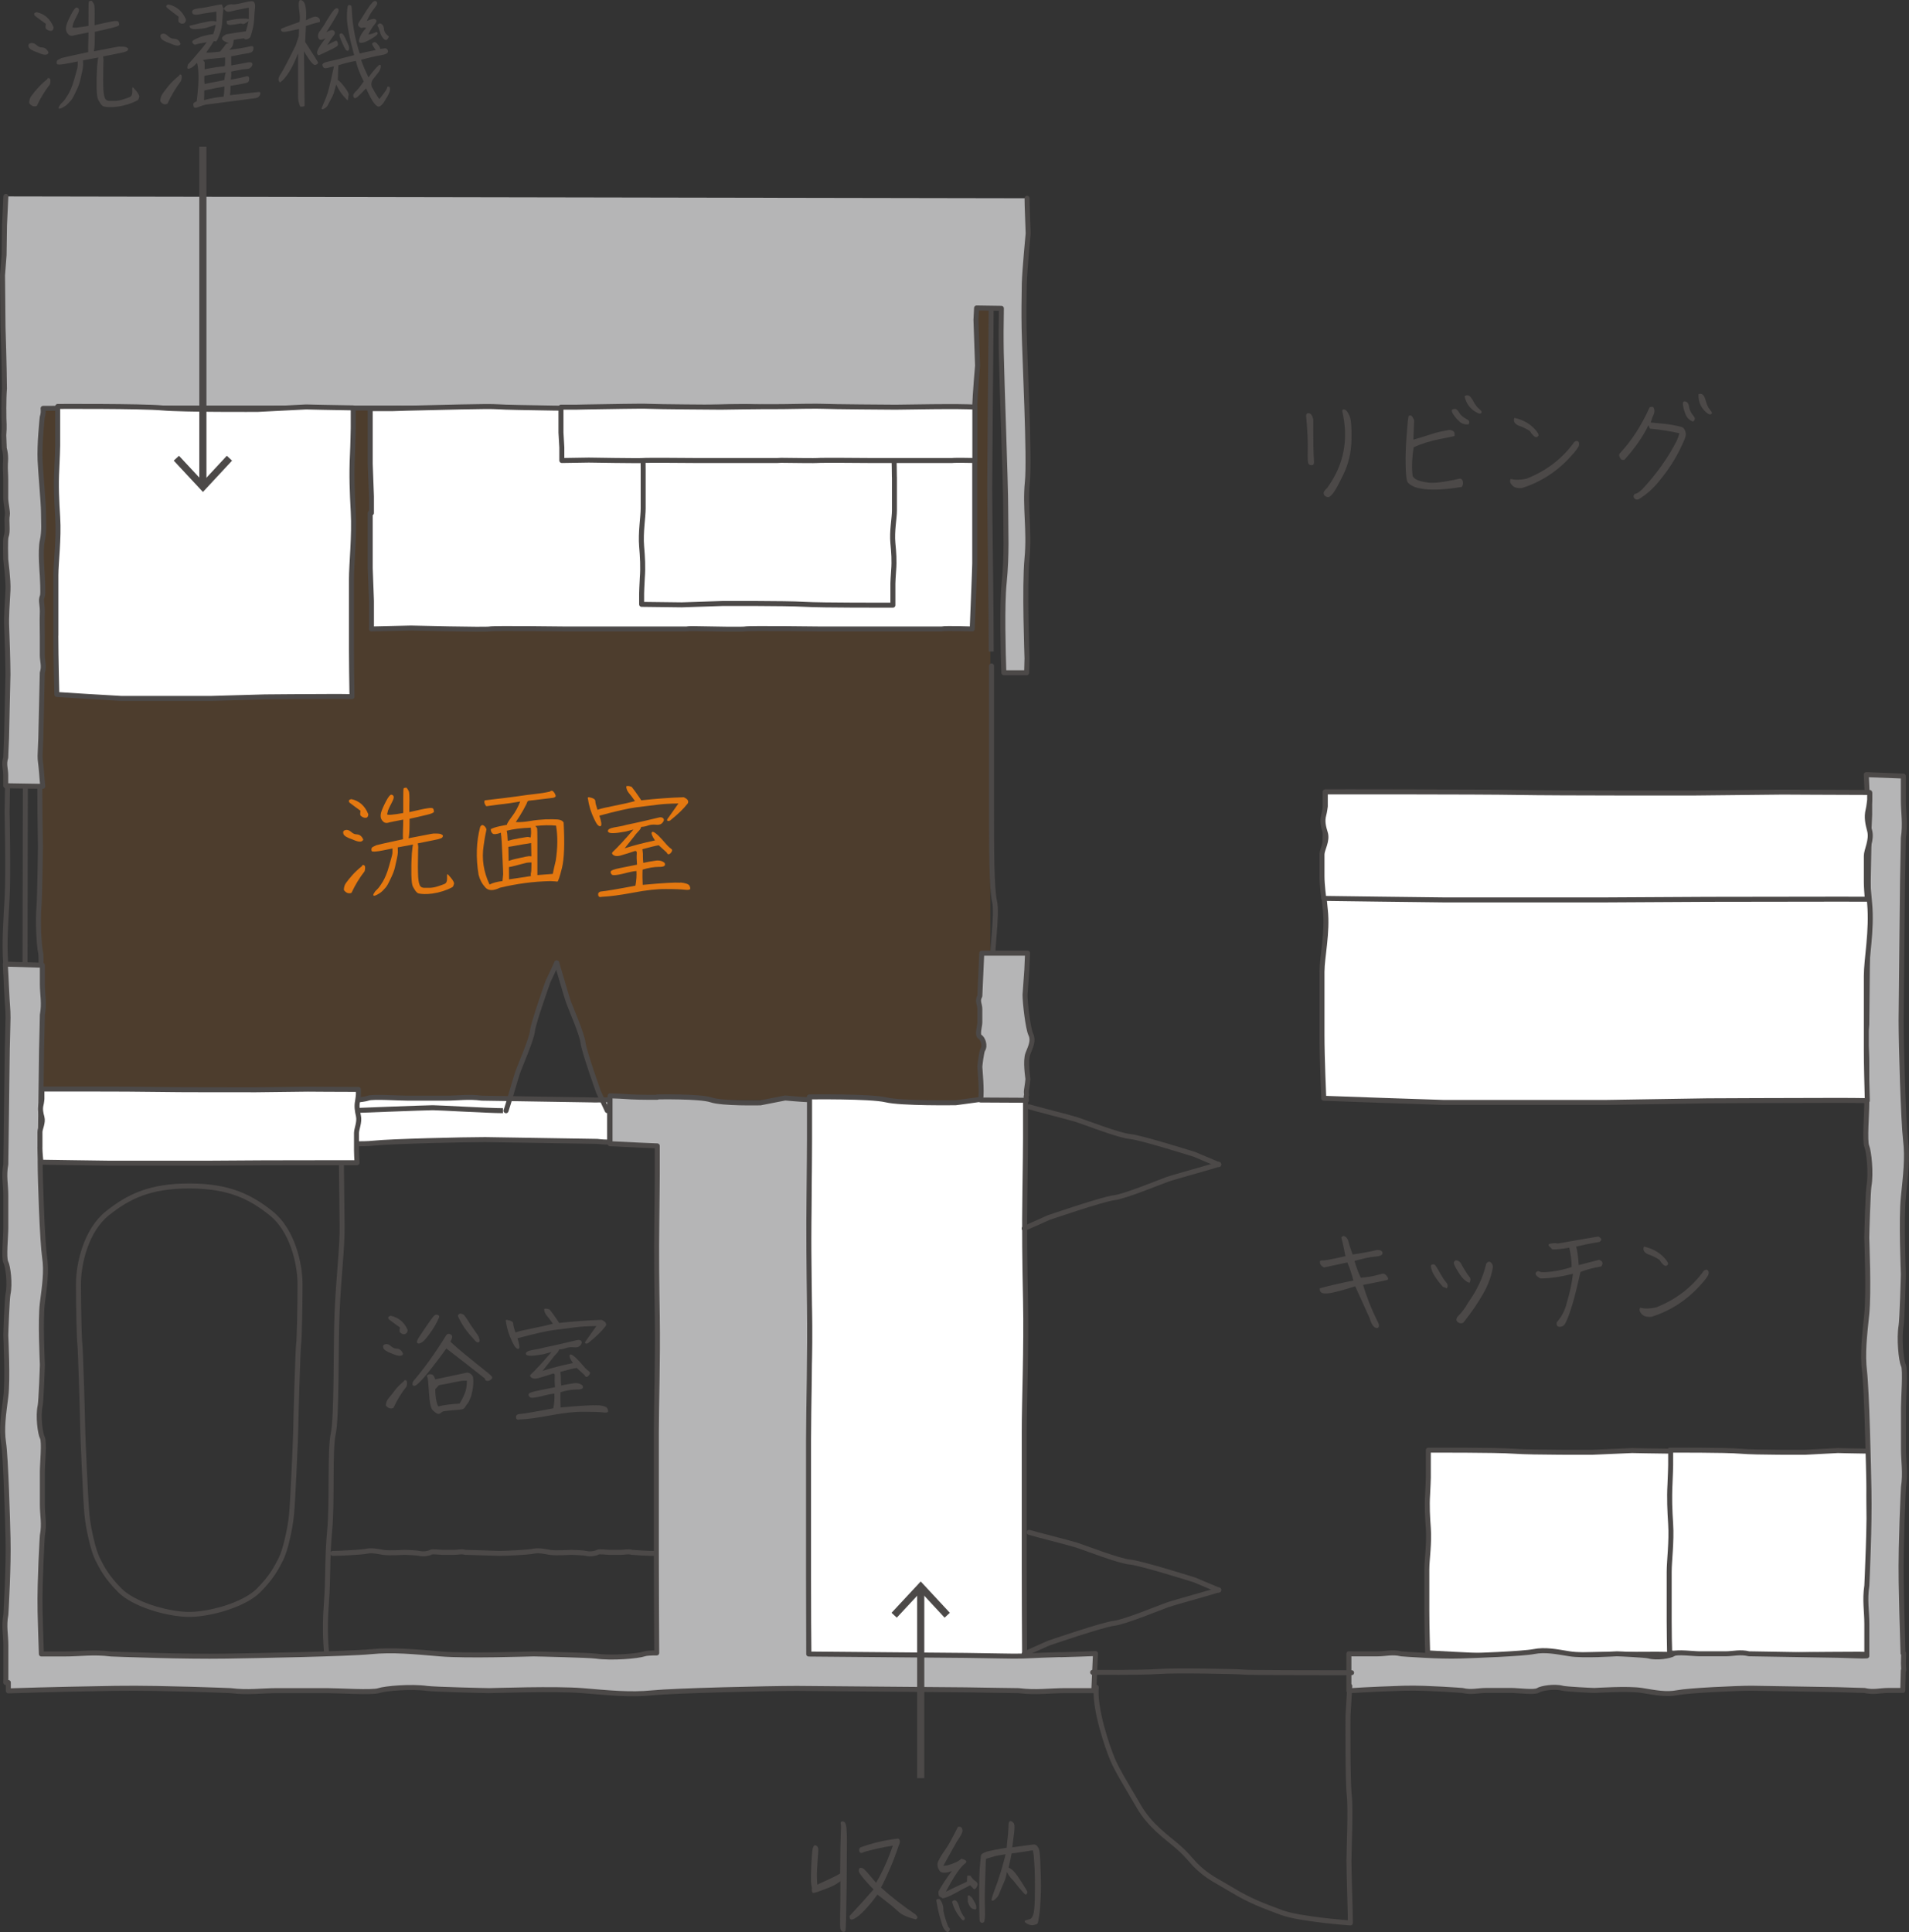 <?xml version="1.0" encoding="UTF-8"?>
<svg id="_レイヤー_2" data-name="レイヤー 2" xmlns="http://www.w3.org/2000/svg" xmlns:xlink="http://www.w3.org/1999/xlink" viewBox="0 0 310.05 313.82">
  <rect x="0" y="0" width="310.05" height="313.82" fill="#333333" stroke="none"/>
  <defs>
    <style>
      .cls-1 {
        fill: #e47810;
      }

      .cls-1, .cls-2, .cls-3, .cls-4, .cls-5 {
        stroke-width: 0px;
      }

      .cls-6 {
        clip-path: url(#clippath-2);
      }

      .cls-2, .cls-7, .cls-8, .cls-9 {
        fill: none;
      }

      .cls-10 {
        opacity: .15;
      }

      .cls-7 {
        stroke-linecap: round;
        stroke-linejoin: round;
      }

      .cls-7, .cls-8 {
        stroke-width: .81px;
      }

      .cls-7, .cls-8, .cls-9 {
        stroke: #4c4948;
      }

      .cls-8, .cls-9 {
        stroke-miterlimit: 10;
      }

      .cls-11 {
        clip-path: url(#clippath-1);
      }

      .cls-12 {
        clip-path: url(#clippath-4);
      }

      .cls-3 {
        fill: #fff;
      }

      .cls-4 {
        fill: #b5b5b6;
      }

      .cls-9 {
        stroke-width: 1.16px;
      }

      .cls-13 {
        clip-path: url(#clippath);
      }

      .cls-14 {
        clip-path: url(#clippath-3);
      }

      .cls-15 {
        clip-path: url(#clippath-5);
      }

      .cls-5 {
        fill: #4c4948;
      }
    </style>
    <clipPath id="clippath">
      <rect class="cls-2" y="0" width="310.05" height="313.82"/>
    </clipPath>
    <clipPath id="clippath-1">
      <rect class="cls-2" x="-1.64" y="-3.32" width="312.71" height="319.66"/>
    </clipPath>
    <clipPath id="clippath-2">
      <rect class="cls-2" x="-1.64" y="-3.32" width="312.71" height="319.66"/>
    </clipPath>
    <clipPath id="clippath-3">
      <rect class="cls-2" x="5.94" y="45.26" width="154.91" height="133.45"/>
    </clipPath>
    <clipPath id="clippath-4">
      <rect class="cls-2" x="-1.64" y="-3.32" width="312.71" height="319.66"/>
    </clipPath>
    <clipPath id="clippath-5">
      <rect class="cls-2" x="-1.64" y="-3.32" width="312.71" height="319.66"/>
    </clipPath>
  </defs>
  <g id="contents">
    <g class="cls-13">
      <g class="cls-11">
        <g class="cls-6">
          <g class="cls-10">
            <g class="cls-14">
              <polygon class="cls-1" points="160.84 178.71 97.63 178.65 90.34 156.58 82.85 178.44 6.75 178.44 5.94 64.09 160.84 45.26 160.84 178.71"/>
            </g>
          </g>
        </g>
        <g class="cls-12">
          <path class="cls-7" d="m110.11,252.15c-1.2.07-2.49.12-3.07.13-1.71.06-4.38-.17-4.38-.17-.67-.18-1.16,0-1.78,0h-1.89c-.47,0-1.72-.18-1.96,0-.24.17-1.24.35-1.83.17-.26-.08-2.24-.17-2.38-.17s-2.52.17-3.54,0c-1.01-.18-1.81-.35-2.66-.18-.84.18-4.42.35-5.5.35l-5.55-.17c-.67-.18-1.16,0-1.78,0h-1.89c-.47,0-1.72-.18-1.96,0-.24.17-1.23.35-1.83.17-.26-.08-2.24-.17-2.38-.17s-2.52.17-3.53,0c-1.01-.18-1.82-.35-2.66-.18-.84.18-4.42.35-5.5.35"/>
          <path class="cls-3" d="m96.45,178.64l-18.2-.29c-2.21-.29-3.8,0-5.83,0h-6.19c-1.53,0-5.65-.29-6.44,0-.38.14-1.31.27-2.39.35v7.04c1.14.03,2.25.03,3.37-.09,2.76-.29,14.48-.57,18.03-.57l18.2.29c.73.09,1.39.12,2.02.12v-6.87c-1.05.02-1.95.03-2.58.03"/>
          <path class="cls-7" d="m96.45,178.64l-18.2-.29c-2.21-.29-3.8,0-5.83,0h-6.19c-1.53,0-5.65-.29-6.44,0-.38.14-1.31.27-2.39.35v7.04c1.14.03,2.25.03,3.37-.09,2.76-.29,14.48-.57,18.03-.57l18.2.29c.73.09,1.39.12,2.02.12v-6.87c-1.05.02-1.95.03-2.58.03Z"/>
          <path class="cls-3" d="m271.01,261.69c0,2.43.11,6.75.11,6.75l3.38.22,3.72.22h9.8l5.99-.17s5.17-.05,7.87-.05c.6,0,1.14.01,1.66.03-.03-1.68-.06-3.88-.06-5.43v-7.97c0-1.8.35-4.92.2-7.77-.11-2.08-.2-4.18-.09-6.45.05-1.08.09-3.11.09-3.11v-2.28c-2.01-.02-5.18-.1-5.18-.1l-5.29.28s-8.14.05-10.51-.17c-2.37-.22-11.5-.17-11.5-.17v4.45s-.04,1.74-.09,2.67c-.11,1.95-.02,3.76.09,5.55.15,2.45-.2,5.13-.2,6.67v6.84Z"/>
          <path class="cls-7" d="m271.01,261.69c0,2.43.11,6.75.11,6.75l3.38.22,3.72.22h9.8l5.99-.17s5.17-.05,7.87-.05c.6,0,1.14.01,1.66.03-.03-1.68-.06-3.88-.06-5.43v-7.97c0-1.8.35-4.92.2-7.77-.11-2.08-.2-4.18-.09-6.45.05-1.08.09-3.11.09-3.11v-2.28c-2.01-.02-5.18-.1-5.18-.1l-5.29.28s-8.14.05-10.51-.17c-2.37-.22-11.5-.17-11.5-.17v4.45s-.04,1.74-.09,2.67c-.11,1.95-.02,3.76.09,5.55.15,2.45-.2,5.13-.2,6.67v6.84Z"/>
          <path class="cls-3" d="m231.74,261.69c0,2.43.13,6.75.13,6.75l4.1.22,4.51.22h11.88l7.26-.17s6.26-.05,9.54-.05c.73,0,1.38.01,2.01.03-.03-1.68-.07-3.88-.07-5.43v-7.97c0-1.8.42-4.92.24-7.77-.13-2.08-.24-4.18-.11-6.45.06-1.08.11-3.11.11-3.11v-2.28c-2.43-.02-6.28-.1-6.28-.1l-6.41.28s-9.87.05-12.73-.17c-2.87-.22-13.94-.17-13.94-.17v4.45s-.05,1.74-.11,2.67c-.13,1.95-.02,3.76.11,5.55.18,2.45-.24,5.13-.24,6.67v6.84Z"/>
          <path class="cls-7" d="m231.74,261.69c0,2.43.13,6.75.13,6.75l4.1.22,4.51.22h11.88l7.26-.17s6.26-.05,9.54-.05c.73,0,1.38.01,2.01.03-.03-1.68-.07-3.88-.07-5.43v-7.97c0-1.8.42-4.92.24-7.77-.13-2.08-.24-4.18-.11-6.45.06-1.08.11-3.11.11-3.11v-2.28c-2.43-.02-6.28-.1-6.28-.1l-6.41.28s-9.87.05-12.73-.17c-2.87-.22-13.94-.17-13.94-.17v4.45s-.05,1.74-.11,2.67c-.13,1.95-.02,3.76.11,5.55.18,2.45-.24,5.13-.24,6.67v6.84Z"/>
          <path class="cls-8" d="m160.99,105.81c0-5.52-.25-23.94-.25-26.4s.25-30.7.25-30.7"/>
          <path class="cls-7" d="m1.15,145.94c-.23,4-.46,7.19-.23,10.52.03.39.06.95.08,1.62h5.66c.03-1.58.03-3.04-.09-3.52-.23-.99-.45-5.02-.23-7.44.1-1.06.23-9.11.23-9.64,0-.5-.2-9.08-.04-13.52H1.31c-.08,2.59-.16,7.57-.16,7.98,0,.52.23,10,0,14Z"/>
          <path class="cls-7" d="m4.06,158.31c0-9.65.07-34.19.07-34.19"/>
          <path class="cls-7" d="m161.04,159.85c0-5.69.98-11.37.49-13.44-.49-2.07-.49-8.79-.49-15.51v-22.75"/>
          <path class="cls-3" d="m131.23,250.15c0,6.68.12,18.55.12,18.55l3.66.61,4.02.61h10.6l6.47-.47s5.58-.14,8.51-.14c.65,0,1.23.03,1.8.07-.03-4.62-.06-10.68-.06-14.94v-21.92c0-4.94.37-13.53.21-21.36-.12-5.72-.21-11.5-.1-17.75.06-2.97.1-8.55.1-8.55v-6.26c-2.17-.06-5.6-.28-5.6-.28l-5.72.77s-8.8.14-11.36-.47c-2.56-.61-12.43-.47-12.43-.47v12.24s-.04,4.79-.1,7.35c-.12,5.36-.02,10.33.1,15.24.16,6.73-.22,14.11-.22,18.36v18.83Z"/>
          <path class="cls-7" d="m131.23,250.15c0,6.68.12,18.55.12,18.55l3.66.61,4.02.61h10.6l6.47-.47s5.58-.14,8.51-.14c.65,0,1.23.03,1.8.07-.03-4.62-.06-10.68-.06-14.94v-21.92c0-4.94.37-13.53.21-21.36-.12-5.72-.21-11.5-.1-17.75.06-2.97.1-8.55.1-8.55v-6.26c-2.17-.06-5.6-.28-5.6-.28l-5.72.77s-8.8.14-11.36-.47c-2.56-.61-12.43-.47-12.43-.47v12.24s-.04,4.79-.1,7.35c-.12,5.36-.02,10.33.1,15.24.16,6.73-.22,14.11-.22,18.36v18.83Z"/>
          <path class="cls-4" d="m166.89,154.8l-.12,2.72-.29,4.05c0,1.27.47,5.45.94,6.43.47.98,0,1.92-.47,3.11-.47,1.18,0,3.98,0,4.14,0,.09-.1,1.01-.23,1.77-.08.47.06.81-.01.92-.12.18.01.53,0,.75l-7.45-.04s0,0,0-.02c.26-1.32-.12-5.21-.12-5.35,0-.16.26-2.47.47-2.78.47-.7,0-1.86-.47-2.14-.47-.28,0-1.75,0-2.3v-2.21c0-.72-.47-1.29,0-2.08l.31-6.97h7.44Z"/>
          <path class="cls-7" d="m166.89,154.8l-.12,2.72-.29,4.05c0,1.27.47,5.45.94,6.43.47.98,0,1.92-.47,3.11-.47,1.18,0,3.98,0,4.14,0,.09-.1,1.01-.23,1.77-.08.47.06.81-.01.92-.12.18.01.53,0,.75l-7.45-.04s0,0,0-.02c.26-1.32-.12-5.21-.12-5.35,0-.16.26-2.47.47-2.78.47-.7,0-1.86-.47-2.14-.47-.28,0-1.75,0-2.3v-2.21c0-.72-.47-1.29,0-2.08l.31-6.97h7.44Z"/>
          <path class="cls-4" d="m172.19,268.72c-5.11.15-5.05.25-7.51.25l-2.11-.03-5.69-.09-25.53-.22c-.02-4.15-.03-8.81-.03-12.3v-22.46c0-5.06.26-13.86.15-21.89-.08-5.86-.15-11.79-.07-18.19.04-3.05.07-8.76.07-8.76v-6.42c-1.53-.06-3.94-.29-3.94-.29l-4.03.79s-6.2.14-8-.48c-1.81-.62-8.75-.48-8.75-.48v.06c-1.96.01-4.07-.02-5.36-.14-.35-.03-1.2-.06-2.31-.1v7.78c.48.02.93.03,1.34.06,2.27.12,4.33.21,6.33.29v4.58s-.03,4.92-.07,7.53c-.08,5.49-.01,10.59.07,15.62.11,6.9-.15,14.46-.15,18.81v19.29c0,4.93.04,12.61.06,16.52-.94,0-1.71.04-2.03.16-1.04.36-5.28.72-7.83.36-1.12-.16-9.59-.36-10.15-.36s-10.79.36-15.1,0c-4.31-.36-7.75-.72-11.35-.36-3.6.36-18.86.65-23.49.72-1.7.03-3.63.02-5.57,0-1.94-.02-3.89-.06-5.69-.11-4.16-.11-7.43-.24-7.43-.24-2.87-.36-4.95,0-7.59,0h-3.71c-.1-2.82-.18-5.53-.21-6.88-.03-1.33-.02-2.86.02-4.38l.13-3.76c.1-2.41.22-4.22.22-4.22.36-1.9,0-3.27,0-5.02v-5.33c0-1.32.36-4.86,0-5.54-.36-.69-.72-3.49-.36-5.17.16-.74.36-6.34.36-6.7s-.36-7.13,0-9.98.72-5.12.36-7.5c-.36-2.38-.72-12.46-.72-15.52l.23-18.1.09-3.76.04-1.93c.36-1.9,0-3.27,0-5.02v-3.05l-6.02-.18c.07,1.13.13,2.43.19,3.76.15,3.38.25,3.34.25,4.96l-.03,1.39-.09,3.76-.24,18.64c-.36,1.9,0,3.28,0,5.02v5.33c0,1.32-.36,4.86,0,5.54.36.69.72,3.49.36,5.17-.16.74-.36,6.34-.36,6.71s.36,7.13,0,9.98c-.36,2.85-.72,5.12-.36,7.5.36,2.37.65,12.46.72,15.52.03,1.13.02,2.4,0,3.69-.03,1.28-.06,2.57-.11,3.76-.11,2.75-.24,4.91-.24,4.91-.36,1.9,0,3.27,0,5.02v5.33c0,.19,0,.42-.02.68h.42v1.36c5.99-.21,14.22-.36,17.41-.41,2.01-.03,4.33-.02,6.63.02l5.69.13c3.64.1,6.38.22,6.38.22,2.87.36,4.95,0,7.59,0h8.07c1.99,0,7.35.36,8.39,0,1.04-.36,5.28-.72,7.83-.36,1.12.16,9.59.36,10.14.36s10.79-.36,15.11,0c4.32.36,7.75.72,11.35.36,3.6-.36,18.86-.72,23.49-.72l27.4.23,5.69.09,2.92.04c2.87.36,4.95,0,7.59,0h4.62l.27-6.02c-1.71.07-3.67.14-5.69.19"/>
          <path class="cls-7" d="m172.19,268.72c-5.11.15-5.05.25-7.51.25l-2.11-.03-5.69-.09-25.53-.22c-.02-4.15-.03-8.81-.03-12.3v-22.46c0-5.06.26-13.86.15-21.89-.08-5.86-.15-11.79-.07-18.19.04-3.05.07-8.76.07-8.76v-6.42c-1.53-.06-3.94-.29-3.94-.29l-4.03.79s-6.2.14-8-.48c-1.81-.62-8.75-.48-8.75-.48v.06c-1.96.01-4.07-.02-5.36-.14-.35-.03-1.2-.06-2.31-.1v7.78c.48.02.93.03,1.34.06,2.27.12,4.33.21,6.33.29v4.58s-.03,4.92-.07,7.53c-.08,5.49-.01,10.59.07,15.62.11,6.9-.15,14.46-.15,18.81v19.29c0,4.93.04,12.61.06,16.52-.94,0-1.71.04-2.03.16-1.04.36-5.28.72-7.83.36-1.12-.16-9.59-.36-10.15-.36s-10.79.36-15.1,0c-4.31-.36-7.75-.72-11.35-.36-3.6.36-18.86.65-23.49.72-1.7.03-3.63.02-5.57,0-1.94-.02-3.89-.06-5.69-.11-4.16-.11-7.43-.24-7.43-.24-2.87-.36-4.95,0-7.59,0h-3.71c-.1-2.82-.18-5.53-.21-6.88-.03-1.33-.02-2.86.02-4.38l.13-3.76c.1-2.41.22-4.22.22-4.22.36-1.9,0-3.27,0-5.02v-5.33c0-1.32.36-4.86,0-5.54-.36-.69-.72-3.49-.36-5.17.16-.74.36-6.34.36-6.7s-.36-7.13,0-9.98.72-5.12.36-7.5c-.36-2.38-.72-12.46-.72-15.52l.23-18.1.09-3.76.04-1.93c.36-1.9,0-3.27,0-5.02v-3.05l-6.02-.18c.07,1.13.13,2.43.19,3.76.15,3.38.25,3.34.25,4.96l-.03,1.39-.09,3.76-.24,18.64c-.36,1.9,0,3.28,0,5.02v5.33c0,1.32-.36,4.86,0,5.54.36.69.72,3.49.36,5.17-.16.74-.36,6.34-.36,6.71s.36,7.13,0,9.98c-.36,2.85-.72,5.12-.36,7.5.36,2.37.65,12.46.72,15.52.03,1.13.02,2.4,0,3.69-.03,1.28-.06,2.57-.11,3.76-.11,2.75-.24,4.91-.24,4.91-.36,1.9,0,3.27,0,5.02v5.33c0,.19,0,.42-.02.68h.42v1.36c5.99-.21,14.22-.36,17.41-.41,2.01-.03,4.33-.02,6.63.02l5.69.13c3.64.1,6.38.22,6.38.22,2.87.36,4.95,0,7.59,0h8.07c1.99,0,7.35.36,8.39,0,1.04-.36,5.28-.72,7.83-.36,1.12.16,9.59.36,10.14.36s10.79-.36,15.11,0c4.32.36,7.75.72,11.35.36,3.6-.36,18.86-.72,23.49-.72l27.4.23,5.69.09,2.92.04c2.87.36,4.95,0,7.59,0h4.62l.27-6.02c-1.71.07-3.67.14-5.69.19Z"/>
          <path class="cls-4" d="m309.13,221.73c-.36-.85-.72-4.35-.36-6.45.16-.92.36-7.9.36-8.36s-.36-8.89,0-12.45c.36-3.55.72-6.38.36-9.35s-.72-15.54-.72-19.36l.23-22.57.09-4.69.04-2.4c.36-2.37,0-4.08,0-6.25v-3.81l-6.02-.23c.07,1.41.14,3.03.19,4.69.15,4.21.25,4.16.25,6.19l-.03,1.74-.09,4.69-.24,23.24c-.36,2.37,0,4.08,0,6.25v6.65c0,1.64-.36,6.06,0,6.91.36.85.72,4.35.36,6.45-.16.92-.36,7.9-.36,8.36s.36,8.89,0,12.44c-.36,3.55-.72,6.38-.36,9.35.36,2.96.65,15.54.72,19.35.03,1.4.02,2.99,0,4.59-.02,1.6-.06,3.21-.11,4.69-.11,3.43-.24,6.12-.24,6.12-.36,2.37,0,4.08,0,6.25v5.16c-.21.01-.44.02-.76.02l-1.08-.03-2.9-.09-14.39-.24c-1.47-.36-2.53,0-3.87,0h-4.12c-1.02,0-3.75-.36-4.28,0-.53.36-2.69.72-4,.36-.57-.16-4.89-.36-5.18-.36s-5.5.36-7.71,0c-2.2-.36-3.95-.72-5.79-.36-1.83.36-9.62.65-11.99.72-.87.03-1.85.02-2.84,0-.99-.02-1.99-.06-2.9-.11-2.12-.11-3.79-.24-3.79-.24-1.47-.36-2.53,0-3.87,0h-4.12c-.14,0-.33,0-.53-.02v6.01c3.06-.21,7.26-.36,8.89-.41,1.03-.03,2.21-.02,3.38.02l2.9.13c1.86.1,3.25.21,3.25.21,1.47.36,2.53,0,3.87,0h4.12c1.02,0,3.75.36,4.28,0,.53-.36,2.69-.72,4-.36.57.16,4.89.36,5.18.36s5.51-.36,7.71,0c2.2.36,3.95.72,5.79.36,1.83-.36,9.62-.72,11.99-.72l13.98.23,2.9.09,1.49.04c1.47.36,2.52,0,3.87,0h2.36l.08-3.25h.07c-.02-.38-.03-.78-.05-1.17l.04-1.61s-.07,0-.1,0c-.15-4.45-.26-9.42-.3-11.58-.03-1.66-.02-3.56.02-5.46l.13-4.69c.1-3,.22-5.25.22-5.25.36-2.37,0-4.08,0-6.25v-6.65c0-1.64.36-6.06,0-6.91"/>
          <path class="cls-7" d="m309.13,221.73c-.36-.85-.72-4.35-.36-6.45.16-.92.36-7.9.36-8.36s-.36-8.89,0-12.45c.36-3.55.72-6.38.36-9.35s-.72-15.54-.72-19.36l.23-22.57.09-4.69.04-2.4c.36-2.37,0-4.08,0-6.25v-3.81l-6.02-.23c.07,1.41.14,3.03.19,4.69.15,4.21.25,4.16.25,6.19l-.03,1.74-.09,4.69-.24,23.24c-.36,2.37,0,4.08,0,6.25v6.65c0,1.64-.36,6.06,0,6.91.36.85.72,4.35.36,6.45-.16.92-.36,7.9-.36,8.36s.36,8.89,0,12.44c-.36,3.55-.72,6.38-.36,9.35.36,2.96.65,15.54.72,19.35.03,1.4.02,2.99,0,4.59-.02,1.6-.06,3.21-.11,4.69-.11,3.43-.24,6.12-.24,6.12-.36,2.37,0,4.08,0,6.25v5.16c-.21.01-.44.02-.76.02l-1.08-.03-2.9-.09-14.39-.24c-1.47-.36-2.53,0-3.87,0h-4.12c-1.02,0-3.75-.36-4.28,0-.53.36-2.69.72-4,.36-.57-.16-4.89-.36-5.18-.36s-5.5.36-7.71,0c-2.2-.36-3.95-.72-5.79-.36-1.83.36-9.62.65-11.99.72-.87.03-1.85.02-2.84,0-.99-.02-1.99-.06-2.9-.11-2.12-.11-3.79-.24-3.79-.24-1.47-.36-2.53,0-3.87,0h-4.12c-.14,0-.33,0-.53-.02v6.01c3.06-.21,7.26-.36,8.89-.41,1.03-.03,2.21-.02,3.38.02l2.9.13c1.86.1,3.25.21,3.25.21,1.47.36,2.53,0,3.87,0h4.12c1.02,0,3.75.36,4.28,0,.53-.36,2.69-.72,4-.36.57.16,4.89.36,5.18.36s5.51-.36,7.71,0c2.2.36,3.95.72,5.79.36,1.83-.36,9.62-.72,11.99-.72l13.98.23,2.9.09,1.49.04c1.47.36,2.52,0,3.87,0h2.36l.08-3.25h.07c-.02-.38-.03-.78-.05-1.17l.04-1.61s-.07,0-.1,0c-.15-4.45-.26-9.42-.3-11.58-.03-1.66-.02-3.56.02-5.46l.13-4.69c.1-3,.22-5.25.22-5.25.36-2.37,0-4.08,0-6.25v-6.65c0-1.64.36-6.06,0-6.91Z"/>
          <path class="cls-4" d="m.95,31.9l-.22,4.69-.07,4.83-.25,3.28.08,8.48s.2,6.02.23,9.91c-.08,1.1-.1,2.15-.1,3.07,0,.07,0,.14-.02.2h.02c0,.58,0,1.11.01,1.51,0,.56.11,1.35-.02,2.82l.08,2.11c.35,1.21.19,2.41.19,2.41-.05,1.11.05,1.68.05,2.68v3.03c0,.75.35,2.18.26,2.7-.2,1.11.16,2.59-.2,3.54-.16.42-.06,3.44-.06,3.65s.44,3.4.36,5.06c-.1,2.12-.3,4.25-.2,6.17.07,1.39.2,5.76.2,7.5l-.23,10.27-.09,2.13-.04,1.1c-.36,1.08,0,1.86,0,2.84v1.73l6.02.1c-.07-.64-.14-1.38-.19-2.13-.15-1.92-.25-1.89-.25-2.82l.03-.79.09-2.13.24-10.58c.36-1.08,0-1.86,0-2.85v-3.03c0-.75-.04-2.85-.01-3.38.1-2.13-.33-2.25.03-3.21.16-.42-.02-3.09-.02-3.3s-.36-4.04,0-5.66c.36-1.62.19-3.11.19-4.73,0-1.39-.48-6.6-.55-8.34-.03-.64-.02-1.36,0-2.09.02-.73.06-1.46.11-2.13.11-1.56.24-2.79.24-2.79.18-.53.18-.98.14-1.43,6.69-.03,14-.05,19.55-.05h38.07c8.58,0,23.5.48,37.11.27,9.93-.15,19.98-.27,30.82-.13,5.16.07,14.85.13,14.85.13h10.88c.1-2.78.49-7.16.49-7.16l-.26-7.42s.04-.76.1-1.94c1.34.02,3.17.04,4.03.06-.05,2.47-.06,4.95-.02,7.11.09,4.98.72,21.35.72,25.24s.22,7.6-.25,12.24c-.37,3.66-.16,11.23-.05,14.59h3.7c.04-1.22.06-2.13.06-2.3,0-.6-.44-11.6,0-16.25.44-4.63-.36-8.33.06-12.42.4-3.87-.44-20.08-.53-25.07-.04-2.16-.02-4.64.03-7.11.04-2.04.63-8.21.63-8.21-.06-2.13-.18-4.25-.18-5.7"/>
          <path class="cls-7" d="m.95,31.9l-.22,4.69-.07,4.83-.25,3.28.08,8.48s.2,6.02.23,9.91c-.08,1.1-.1,2.15-.1,3.07,0,.07,0,.14-.02.2h.02c0,.58,0,1.11.01,1.51,0,.56.11,1.35-.02,2.82l.08,2.11c.35,1.21.19,2.41.19,2.41-.05,1.11.05,1.68.05,2.68v3.03c0,.75.35,2.18.26,2.7-.2,1.11.16,2.59-.2,3.54-.16.42-.06,3.44-.06,3.65s.44,3.4.36,5.06c-.1,2.12-.3,4.25-.2,6.17.07,1.39.2,5.76.2,7.5l-.23,10.27-.09,2.13-.04,1.1c-.36,1.08,0,1.86,0,2.84v1.73l6.02.1c-.07-.64-.14-1.38-.19-2.13-.15-1.92-.25-1.89-.25-2.82l.03-.79.09-2.13.24-10.58c.36-1.08,0-1.86,0-2.85v-3.03c0-.75-.04-2.85-.01-3.38.1-2.13-.33-2.25.03-3.21.16-.42-.02-3.09-.02-3.3s-.36-4.04,0-5.66c.36-1.62.19-3.11.19-4.73,0-1.39-.48-6.6-.55-8.34-.03-.64-.02-1.36,0-2.09.02-.73.06-1.46.11-2.13.11-1.56.24-2.79.24-2.79.18-.53.18-.98.14-1.43,6.69-.03,14-.05,19.55-.05h38.07c8.58,0,23.5.48,37.11.27,9.93-.15,19.98-.27,30.82-.13,5.16.07,14.85.13,14.85.13h10.88c.1-2.78.49-7.16.49-7.16l-.26-7.42s.04-.76.1-1.94c1.34.02,3.17.04,4.03.06-.05,2.47-.06,4.95-.02,7.11.09,4.98.72,21.35.72,25.24s.22,7.6-.25,12.24c-.37,3.66-.16,11.23-.05,14.59h3.7c.04-1.22.06-2.13.06-2.3,0-.6-.44-11.6,0-16.25.44-4.63-.36-8.33.06-12.42.4-3.87-.44-20.08-.53-25.07-.04-2.16-.02-4.64.03-7.11.04-2.04.63-8.21.63-8.21-.06-2.13-.18-4.25-.18-5.7"/>
          <path class="cls-7" d="m166.34,199.52l3.99-1.78s8.73-2.99,10.56-3.21c1.82-.21,7.39-2.53,8.73-3,1.34-.46,7.2-2.05,8.32-2.44"/>
          <path class="cls-7" d="m197.94,189.14l-3.94-1.66s-8.65-2.73-10.46-2.9c-1.82-.16-7.31-2.31-8.64-2.74-1.33-.42-6.65-1.74-7.76-2.09"/>
          <path class="cls-7" d="m166.34,268.63l3.99-1.78s8.73-2.99,10.56-3.21c1.82-.21,7.39-2.53,8.73-3,1.34-.46,7.2-2.05,8.32-2.44"/>
          <path class="cls-7" d="m197.94,258.25l-3.94-1.66s-8.65-2.73-10.46-2.9c-1.82-.16-7.31-2.31-8.64-2.74-1.33-.42-6.65-1.74-7.76-2.09"/>
          <path class="cls-5" d="m221.04,207.51c1-.08,1.77-.21,2.32-.35.52-.15.92-.25,1.17-.31.25-.04.48.08.75.44.25.33.23.54-.04.6-.29.08-1.56.35-3.86.79.6,2,1.37,3.96,2.33,5.88.19.31.27.58.25.81-.04.25-.17.35-.42.31-.27-.06-.48-.25-.67-.56-.19-.33-.32-.65-.38-.96-.83-1.81-1.63-3.57-2.38-5.25-2.02.62-3.38,1-4.09,1.1-.69.1-1.17.08-1.4-.08-.23-.15-.31-.4-.25-.71,1.75-.46,3.56-.88,5.44-1.25-.27-1.02-.58-2-.98-2.94-1.25.27-2.52.54-3.77.81-.46-.19-.69-.5-.69-.91,0-.19.14-.25.44-.23.29.04,1.54-.19,3.71-.69-.23-1.17-.44-2.19-.67-3.04.19-.25.4-.31.65-.13.25.17.44.46.54.9.1.44.33,1.1.64,2,1.48-.21,2.8-.46,3.94-.73.29-.02.5.02.67.1.17.1.25.23.25.39.02.17-.08.29-.31.4-.21.1-.6.17-1.15.21-.57.04-1.59.27-3.09.67.27.94.6,1.86,1.02,2.73"/>
          <path class="cls-5" d="m234.36,209.01c-.85-.98-1.44-1.79-1.73-2.48-.27-.71-.32-1.09-.06-1.15.23-.06.38-.06.46.04.1.08.21.23.31.41.13.19.33.54.65,1.11s.6,1,.88,1.31c.29.31.31.65.13.98l-.63-.23Zm2.55-2.32c-.59-.94-.84-1.48-.79-1.64.04-.17.17-.29.34-.38.41.06.69.25.83.54.15.29.38.67.65,1.13.29.48.54.83.73,1.06.21.23.21.56,0,.94-.6-.17-1.19-.73-1.75-1.65m4.23,2.94c-.98,1.81-2.15,3.52-3.48,5.17-.25.15-.5.15-.75.02-.27-.15-.4-.32-.38-.52.02-.23.12-.42.29-.57.64-.64,1.19-1.39,1.65-2.23,1.42-1.98,2.4-4.07,2.9-6.26.23-.33.46-.41.71-.25.23.19.36.44.38.75-.21,1.33-.65,2.61-1.31,3.88"/>
          <path class="cls-5" d="m249.42,206.97c-.04-.16,0-.31.14-.42.15-.12.34-.12.57,0,.23.1.85.08,1.92-.04,1.04-.13,2.13-.37,3.21-.73,0-.96-.13-2-.38-3.15-1.02.19-1.94.29-2.77.29-.19-.23-.35-.4-.5-.52-.12-.12-.14-.23-.04-.35.4-.15.89-.19,1.48-.1,2.11-.38,4.27-.75,6.53-1.13.25.12.41.25.48.41.06.15-.04.29-.27.46-1.71.29-2.96.56-3.8.77.21.69.33,1.69.42,3,1.08-.27,2.19-.57,3.31-.86.58.21.71.56.35,1.08-1.23.19-2.36.5-3.38.9l-.27,1.19c-.5,2.21-.96,3.92-1.37,5.11-.4,1.21-.73,1.94-.94,2.23-.21.27-.5.39-.85.38-.35-.04-.5-.27-.42-.73.81-.94,1.36-2,1.63-3.17.52-1.75.85-3.32,1-4.71-2.04.5-3.82.75-5.32.75-.44-.27-.67-.5-.73-.67"/>
          <path class="cls-5" d="m277.33,206.28c.15.1.21.29.17.58-.02.29-.46.9-1.31,1.83-2.21,2.46-4.86,4.19-7.96,5.17-.42.04-.77,0-1.09-.1-.29-.13-.52-.32-.71-.61-.17-.27-.19-.52-.04-.77.75.19,1.6.17,2.56-.04,3.23-1.27,5.84-3.25,7.8-5.99.25-.15.44-.19.58-.08m-7.8-1.67c-.61-.38-1.23-.69-1.88-.9-.65-.31-.85-.71-.65-1.25,1.46.34,2.61,1,3.44,1.98.42.48.56.81.44.96-.15.17-.27.23-.44.19-.15-.04-.36-.23-.63-.54l-.29-.44Z"/>
          <path class="cls-5" d="m212.72,67.15c.25.08.44.4.58.96,0,2.02,0,3.52.02,4.52.02,1,.06,1.67.08,2,.04.33.02.57-.02.71-.06.15-.19.21-.4.21s-.38-.08-.48-.27-.13-.92-.1-2.15c.04-1.25-.04-3.13-.27-5.65.06-.35.25-.46.58-.33m2.9,12.01c2.65-3.67,3.46-7.78,2.4-12.35-.02-.15,0-.25.13-.29.1-.06.27-.02.44.1.19.13.4.46.63,1s.33,1.82.29,3.84c-.04,2-.48,3.86-1.29,5.55-.81,1.67-1.38,2.71-1.69,3.09-.31.38-.54.58-.69.63-.17.04-.35,0-.54-.13-.21-.1-.31-.29-.31-.56,0-.17.21-.46.65-.88"/>
          <path class="cls-5" d="m237.6,78.25c.06.27,0,.56-.17.83-3.5.58-6.05.58-7.65.02-.63-.27-1.02-.54-1.19-.85-.17-.29-.25-1.17-.29-2.63-.04-1.46.02-3.06.15-4.84.13-1.75.23-2.84.33-3.21.19-.13.33-.15.46-.04.13.08.27.33.44.71l-.13,3.17c1.38-.4,2.42-.73,3.11-.96.71-.23,1.63-.44,2.75-.63.5.06.77.23.82.52.02.29.02.46,0,.48-.04.02-.83.19-2.42.5-1.56.31-2.98.75-4.21,1.33-.29,1.83-.33,3.38-.17,4.63.21.54,1,.9,2.38,1.07.83.19,2.63-.02,5.36-.63.23.08.38.25.44.52m-1.8-11.66c.08-.1.23-.15.46-.17s.48.19.71.58c.23.42.63.77,1.17,1.06.5.21.6.5.35.88-.63.04-1.13-.12-1.52-.52-.4-.37-.75-.79-1.02-1.23-.17-.29-.21-.5-.15-.61m2.73-2.33c.23.1.48.42.77.96.27.54.61.96.94,1.23.36.29.46.5.34.63-.13.15-.29.15-.54.04-1.17-.54-1.9-1.46-2.19-2.75.25-.17.46-.19.69-.1"/>
          <path class="cls-5" d="m256.29,71.68c.15.1.21.29.17.58-.02.29-.46.9-1.31,1.83-2.21,2.46-4.86,4.19-7.96,5.17-.42.04-.77,0-1.09-.1-.29-.13-.52-.31-.71-.6-.17-.27-.19-.52-.04-.77.75.19,1.6.17,2.56-.04,3.23-1.27,5.84-3.25,7.8-5.99.25-.15.44-.19.58-.08m-7.8-1.67c-.61-.38-1.23-.69-1.88-.9-.65-.31-.85-.71-.65-1.25,1.46.33,2.61,1,3.44,1.98.42.48.56.81.44.96-.15.17-.27.23-.44.19-.15-.04-.36-.23-.63-.54l-.29-.44Z"/>
          <path class="cls-5" d="m263.24,74.54c-.13-.17-.21-.34-.25-.5-.06-.19.02-.38.23-.56,1.83-1.98,3.4-4.42,4.71-7.34.33-.1.54-.1.63.04.08.13.12.29.15.52,0,.21-.06.46-.19.75-.15.29-.27.69-.42,1.17,1.57.13,2.71.25,3.42.38.71.13,1.21.23,1.48.31.29.06.48.23.6.48.13.23.19.46.21.69,0,.21-.08.56-.27,1-.94,2.25-2.23,4.4-3.88,6.42-1.06,1.36-2.25,2.44-3.57,3.21-.31.06-.52,0-.69-.23-.14-.21-.1-.44.1-.67.19,0,.4-.1.67-.29.25-.19.44-.35.58-.48,2.34-2.52,4.21-5.17,5.61-7.92.17-.4.29-.77.4-1.15-1.52-.35-3.11-.6-4.76-.75-.06-.04-.14-.25-.27-.56-.85,1.79-2.15,3.67-3.9,5.61-.27.06-.46.02-.6-.12m10.2-9.32c.1-.06.27-.06.48.04.21.08.35.35.42.81.06.46.29.94.69,1.44.35.36.33.69-.06.96-.54-.23-.94-.58-1.15-1.08-.23-.5-.38-1.02-.46-1.57-.04-.33-.02-.52.08-.6m3.09-1.15c.21.13.4.5.54,1.08.15.58.38,1.04.67,1.4.32.33.38.56.23.67-.15.1-.33.1-.56-.04-1.06-.75-1.57-1.81-1.54-3.15.23-.13.46-.1.67.04"/>
          <path class="cls-7" d="m53.03,268.43c0-.37-.38-3.44-.03-7.87.35-4.44.09-7.14.54-11.94.45-4.8-.01-13.04.58-15.76.6-2.71.4-14.03.62-19.57.22-5.54.88-10.72.82-14.28-.06-3.57-.14-14.14-.14-14.14"/>
          <path class="cls-7" d="m31.01,262.19c3.66-.11,8.8-1.71,10.97-3.88,2.17-2.17,2.97-3.77,3.66-5.14.69-1.37,1.48-4.8,1.71-7.2.23-2.4.69-13.03.69-14.06s.34-12.91.46-13.6c.12-.69.23-6.28.23-9.71s-1.26-8.8-4.68-11.54c-3.43-2.74-6.91-4.45-13.31-4.45s-9.88,1.71-13.31,4.45c-3.43,2.74-4.69,8.11-4.69,11.54s.12,9.03.23,9.71c.11.69.46,12.57.46,13.6s.46,11.66.69,14.06c.23,2.4,1.03,5.83,1.71,7.2.69,1.37,1.48,2.97,3.66,5.14,2.17,2.17,7.31,3.77,10.97,3.88h.57Z"/>
          <path class="cls-3" d="m139.55,66.37c-1.03,0-15.47-.16-17.12-.3-1.25-.12-6.77.03-9.82.11-5.43-.05-13.77.19-14.52.19-1.03,0-15.47-.16-17.12-.3-1.65-.15-10.73.15-11.76.15s-5.57.15-5.57.15h-3.51v8.96l.2,5.32v2.66h-.2v8.96l.2,5.32v4.56l6.4-.15s12.17.3,12.79.15c.62-.15,12.17,0,12.17,0h19.8c.13-.03.46-.05.85-.06,3.59.07,8.26.15,8.64.06.62-.15,12.17,0,12.17,0h19.8c.62-.15,4.95,0,4.95,0,0,0,.41-9.88.41-10.63v-25.14c-2.68-.46-17.74,0-18.77,0"/>
          <path class="cls-7" d="m139.55,66.37c-1.03,0-15.47-.16-17.12-.3-1.25-.12-6.77.03-9.82.11-5.43-.05-13.77.19-14.52.19-1.03,0-15.47-.16-17.12-.3-1.65-.15-10.73.15-11.76.15s-5.57.15-5.57.15h-3.51v8.96l.2,5.32v2.66h-.2v8.96l.2,5.32v4.56l6.4-.15s12.17.3,12.79.15c.62-.15,12.17,0,12.17,0h19.8c.13-.03.46-.05.85-.06,3.59.07,8.26.15,8.64.06.62-.15,12.17,0,12.17,0h19.8c.62-.15,4.95,0,4.95,0,0,0,.41-9.88.41-10.63v-25.14c-2.68-.46-17.74,0-18.77,0Z"/>
          <path class="cls-3" d="m145.26,77.48c0-1.93-.13-5.36-.13-5.36l-4.25-.18-4.67-.18h-12.32l-7.52.14s-6.49.04-9.89.04c-.76,0-1.43,0-2.09-.02.03,1.34.07,3.09.07,4.32v6.33c0,1.43-.44,3.91-.25,6.17.14,1.65.25,3.32.11,5.13-.06.86-.11,2.47-.11,2.47v1.81c2.52.02,6.51.08,6.51.08l6.65-.22s10.23-.04,13.2.13c2.98.18,14.45.14,14.45.14v-3.53s.05-1.39.12-2.12c.13-1.55.02-2.98-.12-4.4-.19-1.95.25-4.08.25-5.3v-5.44Z"/>
          <path class="cls-7" d="m145.26,77.48c0-1.93-.13-5.36-.13-5.36l-4.25-.18-4.67-.18h-12.32l-7.52.14s-6.49.04-9.89.04c-.76,0-1.43,0-2.09-.02.03,1.34.07,3.09.07,4.32v6.33c0,1.43-.44,3.91-.25,6.17.14,1.65.25,3.32.11,5.13-.06.86-.11,2.47-.11,2.47v1.81c2.52.02,6.51.08,6.51.08l6.65-.22s10.23-.04,13.2.13c2.98.18,14.45.14,14.45.14v-3.53s.05-1.39.12-2.12c.13-1.55.02-2.98-.12-4.4-.19-1.95.25-4.08.25-5.3v-5.44Z"/>
          <path class="cls-3" d="m145.47,66.13c-.71,0-10.59-.07-11.72-.14-.86-.05-4.64.01-6.72.05-3.72-.02-9.43.09-9.94.09-.71,0-10.59-.07-11.72-.14-1.13-.07-7.34.07-8.05.07s-3.81.07-3.81.07h-2.4v4.12l.14,2.44v2.1l4.38-.07s8.33.14,8.76.07c.42-.07,8.33,0,8.33,0h13.56c.09-.01.31-.02.58-.03,2.46.03,5.66.07,5.91.03.42-.07,8.33,0,8.33,0h13.56c.42-.07,3.67,0,3.67,0v-8.66c-1.84-.21-12.15,0-12.85,0"/>
          <path class="cls-7" d="m145.47,66.13c-.71,0-10.59-.07-11.72-.14-.86-.05-4.64.01-6.72.05-3.72-.02-9.43.09-9.94.09-.71,0-10.59-.07-11.72-.14-1.13-.07-7.34.07-8.05.07s-3.81.07-3.81.07h-2.4v4.12l.14,2.44v2.1l4.38-.07s8.33.14,8.76.07c.42-.07,8.33,0,8.33,0h13.56c.09-.01.31-.02.58-.03,2.46.03,5.66.07,5.91.03.42-.07,8.33,0,8.33,0h13.56c.42-.07,3.67,0,3.67,0v-8.66c-1.84-.21-12.15,0-12.85,0Z"/>
          <path class="cls-3" d="m9.07,103.21c0,3.45.16,9.58.16,9.58l5,.32,5.5.32h14.49l8.85-.25s7.63-.07,11.64-.07c.89,0,1.68.02,2.46.04-.04-2.39-.09-5.52-.09-7.72v-11.32c0-2.55.51-6.99.29-11.04-.16-2.95-.29-5.94-.13-9.17.08-1.54.13-4.42.13-4.42v-3.24c-2.97-.03-7.66-.15-7.66-.15l-7.82.4s-12.03.07-15.52-.24c-3.5-.31-17-.24-17-.24v6.32s-.06,2.48-.14,3.79c-.16,2.77-.02,5.34.14,7.88.22,3.48-.29,7.29-.29,9.48v9.72Z"/>
          <path class="cls-7" d="m9.07,103.21c0,3.45.16,9.58.16,9.58l5,.32,5.5.32h14.49l8.85-.25s7.63-.07,11.64-.07c.89,0,1.68.02,2.46.04-.04-2.39-.09-5.52-.09-7.72v-11.32c0-2.55.51-6.99.29-11.04-.16-2.95-.29-5.94-.13-9.17.08-1.54.13-4.42.13-4.42v-3.24c-2.97-.03-7.66-.15-7.66-.15l-7.82.4s-12.03.07-15.52-.24c-3.5-.31-17-.24-17-.24v6.32s-.06,2.48-.14,3.79c-.16,2.77-.02,5.34.14,7.88.22,3.48-.29,7.29-.29,9.48v9.72Z"/>
          <path class="cls-3" d="m214.71,168.18c0,3.67.29,10.19.29,10.19l9.21.33,10.13.34h26.68l16.3-.26s14.06-.07,21.44-.07c1.64,0,3.1.02,4.52.04-.07-2.54-.16-5.87-.16-8.21v-12.04c0-2.71.94-7.43.54-11.74-.3-3.14-.54-6.32-.25-9.75.14-1.63.25-4.7.25-4.7v-3.44c-5.47-.03-14.1-.16-14.1-.16l-14.4.42s-22.17.07-28.6-.26c-6.46-.33-31.31-.26-31.31-.26v6.72s-.11,2.63-.25,4.04c-.29,2.95-.04,5.68.25,8.38.41,3.7-.54,7.75-.54,10.08v10.34Z"/>
          <path class="cls-7" d="m214.71,168.18c0,3.67.29,10.19.29,10.19l9.21.33,10.13.34h26.68l16.3-.26s14.06-.07,21.44-.07c1.64,0,3.1.02,4.52.04-.07-2.54-.16-5.87-.16-8.21v-12.04c0-2.71.94-7.43.54-11.74-.3-3.14-.54-6.32-.25-9.75.14-1.63.25-4.7.25-4.7v-3.44c-5.47-.03-14.1-.16-14.1-.16l-14.4.42s-22.17.07-28.6-.26c-6.46-.33-31.31-.26-31.31-.26v6.72s-.11,2.63-.25,4.04c-.29,2.95-.04,5.68.25,8.38.41,3.7-.54,7.75-.54,10.08v10.34Z"/>
          <path class="cls-3" d="m214.71,142.37c0,1.28.29,3.54.29,3.54l9.21.12,10.13.12h26.68l16.3-.09s14.06-.03,21.44-.03c1.64,0,3.1,0,4.52.01-.07-.88-.16-2.04-.16-2.85v-4.19c0-.94.94-2.59.54-4.08-.3-1.09-.54-2.2-.25-3.39.14-.57.25-1.63.25-1.63v-1.2c-5.47-.01-14.1-.06-14.1-.06l-14.4.15s-22.17.03-28.6-.09c-6.46-.12-31.31-.09-31.31-.09v2.34s-.11.92-.25,1.4c-.29,1.02-.04,1.97.25,2.91.41,1.29-.54,2.69-.54,3.5v3.6Z"/>
          <path class="cls-7" d="m214.71,142.37c0,1.28.29,3.54.29,3.54l9.21.12,10.13.12h26.68l16.3-.09s14.06-.03,21.44-.03c1.64,0,3.1,0,4.52.01-.07-.88-.16-2.04-.16-2.85v-4.19c0-.94.94-2.59.54-4.08-.3-1.09-.54-2.2-.25-3.39.14-.57.25-1.63.25-1.63v-1.2c-5.47-.01-14.1-.06-14.1-.06l-14.4.15s-22.17.03-28.6-.09c-6.46-.12-31.31-.09-31.31-.09v2.34s-.11.92-.25,1.4c-.29,1.02-.04,1.97.25,2.91.41,1.29-.54,2.69-.54,3.5v3.6Z"/>
          <path class="cls-7" d="m219.22,273.83l-.29,4.91s-.06,10.64.21,12.84c.26,2.18-.05,9-.05,10.63-.01,1.64.24,8.73.23,10.09,0,0-8.19-.58-11.18-1.69-2.99-1.11-5.17-1.93-7.9-3.58-2.73-1.64-3.53-1.92-5.17-3.3-1.62-1.37-1.9-2.2-3.81-3.84-1.89-1.64-4.47-3.33-6.36-6.61-1.9-3.28-3.41-5.65-4.21-7.56-.81-1.92-2.97-8.15-2.64-11.7"/>
          <path class="cls-7" d="m177.46,271.6s7.94.07,10.75-.14c2.81-.21,12.9,0,13.73.1.83.1,13.21.1,13.21.1h4.37"/>
          <path class="cls-7" d="m98.63,180.38l-1.42-3.03s-2.37-6.63-2.52-8.02c-.16-1.39-2.01-5.61-2.37-6.62-.36-1.02-1.61-5.47-1.91-6.32"/>
          <path class="cls-7" d="m90.42,156.39l-1.42,3.03s-2.37,6.63-2.52,8.02c-.16,1.39-2,5.61-2.37,6.63-.36,1.02-1.61,5.47-1.92,6.32"/>
          <path class="cls-8" d="m81.7,180.38c-2.39,0-10.35-.48-11.41-.48s-13.27.48-13.27.48"/>
          <path class="cls-3" d="m6.48,186.32c0,.88.17,2.43.17,2.43l5.36.08,5.89.08h15.52l9.48-.06s8.17-.02,12.46-.02c.95,0,1.8,0,2.63,0-.04-.61-.09-1.4-.09-1.96v-2.87c0-.65.55-1.77.31-2.8-.17-.75-.31-1.51-.14-2.33.08-.39.14-1.12.14-1.12v-.82c-3.18,0-8.2-.04-8.2-.04l-8.37.1s-12.89.02-16.63-.06c-3.75-.08-18.2-.06-18.2-.06v1.61s-.06.63-.15.96c-.17.7-.03,1.36.15,2,.24.88-.32,1.85-.32,2.41v2.47Z"/>
          <path class="cls-7" d="m6.48,186.32c0,.88.17,2.43.17,2.43l5.36.08,5.89.08h15.52l9.48-.06s8.17-.02,12.46-.02c.95,0,1.8,0,2.63,0-.04-.61-.09-1.4-.09-1.96v-2.87c0-.65.55-1.77.31-2.8-.17-.75-.31-1.51-.14-2.33.08-.39.14-1.12.14-1.12v-.82c-3.18,0-8.2-.04-8.2-.04l-8.37.1s-12.89.02-16.63-.06c-3.75-.08-18.2-.06-18.2-.06v1.61s-.06.63-.15.96c-.17.7-.03,1.36.15,2,.24.88-.32,1.85-.32,2.41v2.47Z"/>
        </g>
        <g class="cls-15">
          <path class="cls-5" d="m4.66,7.61c-.1-.33,0-.52.31-.6.29-.08.61,0,.92.27.29.27.6.42.87.42.29.02.52.08.69.23.19.15.33.35.44.63-.17.44-.75.44-1.73-.02-.9-.29-1.4-.6-1.5-.92m.08,9.15c0-.46.1-.85.36-1.19.23-.33.56-.73.96-1.19.42-.48.94-.98,1.61-1.52.06-.21.19-.25.38-.13.17.1.19.44.06.96-.83,1.06-1.54,2.23-2.13,3.5-.46.19-.88.02-1.23-.44m3.63-11.76c-.21.04-.42,0-.65-.13-.21-.13-.33-.25-.33-.35-.02-.13,0-.33.04-.65-.73-.52-1.31-.96-1.77-1.31-.23-.29-.13-.48.27-.58,1.31.27,2.23,1.1,2.77,2.46-.02.34-.13.52-.33.57M14.92.15s.1.13.19.25c.08.13.17.27.21.46.04.17.06.6.06,1.31-.02.71-.02,1.36-.02,1.92,1.4-.31,2.38-.54,2.94-.63.56-.1.9-.06.96.1.06.17.1.31.1.46s-.42.33-1.23.52c-.82.21-1.73.4-2.73.63,0,.67,0,1.27-.02,1.84-.02.56-.06,1.02-.15,1.33,2.15-.42,3.38-.65,3.67-.71.29-.06.54-.08.79-.06.23,0,.44.02.58.04.17.02.27.06.36.13.08.06.14.08.17.13.02.02.02.08,0,.17-.02.08-.06.15-.13.21-.06.06-.27.15-.65.25-.35.08-1.46.31-3.29.67.04.23.08.42.08.56s0,.31-.02.48c0,.19-.02.69-.02,1.54-.02.86-.02,1.54,0,2.11,0,.56.04,1,.08,1.29s.08.52.17.73c.06.19.17.31.27.38.08.06.23.1.4.13h.9c.44,0,.9-.08,1.36-.23.46-.15.83-.27,1.12-.4.27-.1.42-.4.42-.83-.02-.44,0-.69.04-.75.02-.06.23.15.6.6.37.46.54.79.48.98-.06.21-.11.33-.17.44-.06.08-.35.23-.83.44-.5.21-1.04.38-1.63.52-.6.13-1.13.21-1.56.23-.46.02-.84.02-1.13-.02-.31-.04-.5-.08-.58-.13-.06-.04-.15-.13-.25-.23-.08-.1-.19-.23-.27-.4-.08-.15-.17-.29-.25-.42-.06-.13-.13-.35-.17-.69-.04-.31-.06-.73-.08-1.23v-1.63c.02-.59.04-1.21.08-1.84.06-.63.1-1.1.19-1.46-.98.19-1.79.33-2.48.46.02.33.02.6.02.79,0,.21-.06.52-.15,1-.1.46-.21.92-.31,1.38-.1.48-.29,1-.56,1.58-.27.56-.46.98-.6,1.23-.15.25-.27.46-.42.6-.13.15-.25.29-.4.44-.15.17-.33.29-.54.44-.21.13-.4.25-.57.31-.17.08-.27.1-.33.08-.06-.02-.08-.04-.1-.06-.02-.02-.02-.06,0-.13.02-.06.06-.17.17-.31.08-.17.23-.33.42-.5.19-.19.35-.38.5-.6.14-.21.29-.46.46-.71.15-.27.32-.6.48-.98.17-.4.34-.88.5-1.46.16-.56.29-1.04.4-1.42s.17-.65.17-.83v-.67c-.59.13-1.13.23-1.59.31-.48.1-.81.15-1.04.17-.25.02-.4.04-.48.02-.1,0-.17-.02-.21-.04-.04-.02-.06-.06-.08-.13,0-.04-.02-.1-.02-.17,0-.08.02-.15.02-.17,0-.04.04-.08.08-.15.04-.06.13-.13.25-.17.1-.06.25-.13.42-.21.15-.06,1.61-.4,4.36-.98-.02-.44-.02-.92,0-1.44.02-.52.04-1.1.04-1.75-1.29.25-2.13.41-2.5.52-.36.08-.67-.04-.92-.38-.25-.33-.31-.73-.19-1.23.13-.48.4-1.08.79-1.83.4-.77.69-1.13.88-1.13.48.08.52.46.14,1.17-.38.71-.58,1.17-.67,1.4-.06.23-.1.42-.14.6-.02.19.85.13,2.61-.19V1.94c0-1.1.02-1.69.08-1.73.06-.04.19-.08.38-.08.02-.04.06-.02.1.02"/>
          <path class="cls-5" d="m26.03,16.44c0-.46.13-.88.38-1.23.25-.35.56-.77.98-1.29.42-.5,1-1.06,1.73-1.67.04-.17.15-.21.29-.1.15.08.15.42,0,.98-.85,1.13-1.59,2.36-2.21,3.71-.44.23-.83.08-1.17-.4m.06-10.37c-.1-.31,0-.52.27-.58.29-.08.58.02.9.34.31.29.63.46.94.46s.54.08.71.21c.19.15.31.35.42.63-.15.4-.71.38-1.73-.1-.92-.31-1.42-.61-1.5-.94m3.75-2.29c-.21.08-.39.08-.58-.04-.19-.1-.29-.23-.29-.35-.02-.13,0-.35.04-.69-.81-.6-1.44-1.08-1.92-1.48-.17-.25-.1-.42.25-.52,1.34.29,2.3,1.13,2.86,2.46-.02.31-.15.52-.35.63m2.54,4.53c.52-.6.9-1.11,1.17-1.48-.67.1-1.33.23-1.96.41-.54-.33-.52-.63.06-.88.88-.46,1.87-.73,2.96-.85.15-.42.29-.94.4-1.52-.54.19-1.02.35-1.46.48-.44.13-1,.19-1.71.23-.71.04-1.06-.13-1.09-.54,1.48-.38,2.52-.6,3.09-.71s.98-.08,1.27.04c.02-.56.02-1.1,0-1.63-1.33.19-2.21.31-2.61.42-.4.08-.71.1-.96.06-.23-.06-.36-.19-.36-.44,0-.23.19-.4.52-.48.35-.08.67-.13.98-.15.29-.02.88-.13,1.73-.31.85-.19,1.38-.27,1.61-.27.04.1.13.35.27.75.19-.35.44-.56.71-.67.27-.1.54-.13.84-.08.27.02.87-.08,1.81-.32.91-.23,1.44-.27,1.54-.1.19.17.25.48.21.92-.06.44-.1,1.1-.15,1.98-.04.88-.25,1.79-.61,2.8-.14.21-.38.35-.62.39-.25.02-.38-.02-.35-.16-.57.04-1.13.12-1.73.25-.04.42-.1.71-.17.92-.06.19-.25.42-.56.69,1.31-.15,2.46-.33,3.46-.58.35-.08.5.04.48.38-.04.33-.16.54-.42.63-.23.08-.52.15-.85.19-.31.04-1.1.19-2.36.44l.02,1.48c.89-.15,1.67-.29,2.29-.42.64-.15,1-.13,1.1.06.1.17.04.35-.12.58-.19.23-.42.35-.69.35-.27.02-.54.06-.82.08-.27.04-.88.17-1.79.35.06.25.04.67-.04,1.31,1.17-.21,1.96-.38,2.36-.5.4-.15.6-.04.62.29,0,.33-.06.54-.23.65-.15.1-1.09.29-2.79.56-.02.65-.04,1.15-.11,1.52,1.96-.23,3.52-.39,4.69-.52.25-.02.31.13.21.46-.13.31-.38.5-.75.54-.38.04-1.11.15-2.17.29-1.08.15-3.06.4-5.94.77-.34.08-.71.21-1.15.38-.46.19-.71.15-.79-.1-.08-.27-.06-.46.02-.56.1-.1.27-.19.48-.25.25-1.98.35-3.48.29-4.53-.06-1.02-.15-1.61-.27-1.73-.27.33-.52.56-.75.71-.21.15-.41.23-.62.25-.19.02-.21-.21-.06-.69.73-.81,1.36-1.52,1.86-2.15m4.11,2.42c.06-.19.08-.65.06-1.42-1.52.15-2.4.23-2.61.25-.21.02-.52.08-.98.17.19.23.29.38.27.42v1.08c1.25-.25,2.34-.42,3.25-.5m-3.31,3.94c0,.58-.02,1.1-.04,1.57,1.19-.32,2.23-.5,3.17-.56.06-.19.1-.75.15-1.65-.9.15-2,.35-3.27.64m3.5-2.94c-1.06.13-2.23.31-3.5.56-.02.54-.02.98.04,1.33,1.46-.29,2.52-.5,3.19-.63.08-.65.17-1.08.27-1.27m2.38-8.7c.61-.04,1.04-.02,1.33.06.02-.58.02-1.21,0-1.86-1.42.27-2.31.46-2.69.56s-.67.13-.83.08c-.19-.04-.38-.23-.6-.54-.08.9-.17,1.71-.21,2.46-.04.77-.29,1.63-.73,2.59-.15.25-.25.36-.33.33-.08-.02-.19-.04-.29-.04-.32.56-.73,1.17-1.23,1.85.25.04,1,0,2.25-.15.5-.58.79-.96.88-1.12.08-.15.27-.23.58-.23-1.36-.46-1.52-.94-.44-1.46.92-.17,1.98-.33,3.17-.48.15-.44.29-1,.44-1.67-.5.4-.82.54-.98.46-.15-.08-.38-.08-.69,0-.31.06-.73.13-1.25.17-.52.02-.73-.19-.6-.67.88-.19,1.63-.31,2.23-.35"/>
          <path class="cls-5" d="m51.25,10.53c-.27.19-.9-.54-1.88-2.19l.1,8.7c.04.23-.21.33-.71.27-.25-.52-.38-1.17-.35-1.94,0-.75.02-1.63,0-2.61v-4.09c-.9,2.36-1.88,3.94-2.92,4.73-.35-.27-.35-.71.04-1.29.38-.56,1.21-2.13,2.48-4.69l.52-1.54.04-1.17c-1.02.23-1.71.38-2.11.44-.38.06-.63.02-.73-.08-.1-.13-.13-.23-.08-.35.04-.1,1.04-.48,3-1.15.08-.48.06-1.08-.04-1.79s-.12-1.19-.06-1.44c.06-.23.15-.36.23-.33.75.02,1.06,1.13.91,3.29.85-.46,1.42-.65,1.69-.58.27.08.44.19.52.35.06.15.08.31.06.5-.9.21-1.65.44-2.27.65l-.13,2.59c1.27,1.96,1.96,3.05,2.09,3.3.04.19-.1.33-.42.44m.73-5.49c.35-.48.71-1.02,1.06-1.65.38-.6.71-1.15,1.04-1.58.32-.44.59-.58.81-.44.23.15.15.52-.21,1.13-.33.6-.9,1.52-1.67,2.73.54-.33.94-.44,1.19-.29.23.15.27.38.13.65-.35.46-.75,1.02-1.17,1.71.85-.46,1.33-.69,1.44-.71.13,0,.21.1.27.35.08.25.04.44-.09.52-.1.1-.38.25-.79.48-.42.21-1.11.52-2.05.96-.15.09-.25.06-.36-.1-.1-.15-.08-.4.06-.73.13-.33.54-.96,1.25-1.88-.52.27-.85.33-1.04.16-.27-.4-.23-.83.1-1.31m6.47,3.63c.69-.17,1.56-.35,2.63-.56-.48-.65-.67-1.02-.54-1.13.13-.1.25-.15.4-.15.15.02.31.15.5.4.21.23.33.46.38.69.35-.04.63-.06.81-.1.27.04.42.23.44.5.02.29-.35.5-1.15.63-.79.13-1.88.38-3.23.73.25.75.65,1.71,1.21,2.86.46-.63.85-1.1,1.19-1.48.31-.35.54-.56.67-.56.13-.02.17.13.13.42-.06.31-.19.6-.44.9-.23.31-.5.63-.77.98-.29.35-.38.77-.25,1.27.4.73.79,1.4,1.23,2.02.6-.77.96-1.27,1.08-1.44.1-.19.17-.33.19-.44,0-.13.06-.17.19-.17.15,0,.23.08.27.25.04.19,0,.46-.15.81-.14.36-.4.79-.71,1.27-.29.5-.58.79-.83.9-.23.1-.52-.08-.88-.52-.35-.46-.79-1.25-1.31-2.42-.6.63-1.06,1.09-1.38,1.38-.32.27-.54.29-.65.02-.13-.27-.02-.54.27-.81.31-.27.77-.83,1.38-1.71-.63-1.23-1.04-2.33-1.29-3.34-.94.17-1.88.4-2.82.71-.04.35-.06,1.15-.1,2.38.29.19.67.59,1.13,1.21.48.63.69,1.04.62,1.25-.04.23-.08.39-.08.56,0,.15-.04.25-.1.27-.04.02-.27-.23-.69-.71-.41-.48-.79-1.08-1.15-1.82-.17.6-.31,1.08-.4,1.4-.1.31-.27.67-.48,1.04-.21.37-.38.67-.46.88-.1.19-.23.33-.35.42-.13.08-.25.17-.33.21-.1.04-.19.06-.25.04s-.1-.04-.1-.08c-.02-.04.13-.38.38-.98.27-.6.48-1.15.63-1.65.15-.5.31-1.19.52-2.06.19-.85.34-1.58.48-2.19-.35.08-.67.15-.91.23-.27.08-.48.1-.61.08-.15-.04-.25-.19-.35-.46-.08-.27.25-.48,1.04-.65.79-.15,2.15-.5,4.11-1.02-.77-2.82-1.17-4.86-1.17-6.15s.08-1.96.29-1.98.36.04.42.15c.06.13.1.46.1,1.02.12,2.23.54,4.46,1.27,6.72m-2.5-1c-.23-.48-.44-.94-.63-1.42-.19-.46-.23-.73-.1-.79.13-.08.23-.1.34-.06.1.02.25.21.44.56.17.38.34.69.46.98.15.29.23.52.25.69.02.19.02.35-.06.5-.23.19-.46.04-.69-.46m4.77-6.24c-.35.4-.73,1.04-1.13,1.94.73-.33,1.21-.42,1.42-.25.23.17.17.44-.15.79-.31.38-.67.92-1.02,1.65.5-.06.85-.19,1.08-.31.23-.13.38-.1.42.08.04.17-.19.42-.69.73-.5.33-.96.57-1.38.73-.44.15-.71.17-.85.06-.15-.08-.15-.36.02-.79.15-.44.5-.96,1.04-1.56-.25-.08-.46-.1-.6-.02-.15.06-.32,0-.54-.19-.21-.19-.21-.46.02-.79.23-.33.65-1,1.27-1.98.63-.98,1.06-1.44,1.31-1.4.25.04.35.19.33.42-.02.19-.23.48-.56.9m1.65,3.17c.04.5.29.9.75,1.21.08.04.04.19-.14.46-.19.25-.42.23-.69-.06-.25-.29-.46-.65-.56-1.1-.13-.44-.23-.73-.35-.9-.13-.15-.02-.31.31-.46.4.06.63.35.69.85"/>
          <line class="cls-9" x1="32.95" y1="78.65" x2="32.95" y2="23.81"/>
          <polygon class="cls-5" points="37.69 74.81 36.84 74.02 32.96 78.2 29.07 74.02 28.22 74.81 32.96 79.9 37.69 74.81"/>
          <line class="cls-9" x1="149.54" y1="258.09" x2="149.54" y2="288.78"/>
          <polygon class="cls-5" points="144.8 261.93 145.65 262.72 149.54 258.54 153.42 262.72 154.27 261.93 149.54 256.84 144.8 261.93"/>
          <path class="cls-5" d="m62.25,218.91c-.1-.31,0-.52.31-.6.29-.08.6.02.9.29.31.27.61.42.9.42.27,0,.5.08.69.23.17.15.31.35.41.63-.14.42-.73.42-1.73-.02-.89-.31-1.37-.63-1.48-.94m.42,9.36c0-.46.15-.85.44-1.19.29-.33.61-.75.96-1.21.35-.48.85-1,1.52-1.56.06-.19.19-.23.38-.13.17.13.19.44.06.98-.84,1.06-1.54,2.21-2.13,3.48-.46.21-.88.06-1.23-.38m3.19-11.64c-.21.1-.44.08-.62-.04-.21-.13-.32-.23-.34-.36-.02-.13,0-.33.06-.64-.73-.52-1.34-.96-1.8-1.32-.21-.29-.12-.48.29-.58,1.29.27,2.21,1.04,2.75,2.29,0,.33-.13.56-.36.65m6.59.27c.17-.25.38-.33.65-.23.25.1.38.27.36.46-.02.21-.13.46-.29.77.62.58,1.5,1.36,2.63,2.27s2.08,1.71,2.88,2.33c.81.61,1.23,1,1.27,1.15.04.15-.04.29-.25.44-.21.17-.44.21-.62.17-.21-.06-.31-.19-.31-.38-2-1.59-4.09-3.21-6.26-4.88-.69,1-1.65,2.25-2.84,3.77-1.21,1.5-2,2.27-2.33,2.3-.33,0-.42-.23-.23-.71,1.86-2.19,3.65-4.69,5.36-7.47m-1.23-3.27c.06.04.1.1.13.19,0,.06-.1.34-.31.75-.21.44-.42.79-.59,1.06-.16.29-.46.69-.83,1.21-.39.52-.69.85-.87,1-.19.17-.36.27-.54.33-.17.08-.31.04-.44-.06-.13-.13-.02-.46.33-1,.33-.52.79-1.19,1.32-1.96.54-.77.85-1.23.98-1.33.1-.12.21-.21.31-.27.13-.04.23-.04.34,0,.06,0,.12.04.19.08m-.79,9.84c.04.06.13.25.25.56,1.63-.35,3.36-.73,5.15-1.1.42.02.73.25.96.64.15.88.04,1.94-.29,3.21-.23.58-.42.96-.56,1.15-.17.19-.31.4-.44.63-.13.23-.38.35-.75.38-.38.02-.83.06-1.42.12-.56.06-.96.1-1.19.13-.23.04-.44.15-.58.29-.17.15-.33.19-.52.13-.19-.08-.44-.25-.73-.52-.29-.25-.48-.9-.58-1.94-.08-1.02-.15-1.86-.19-2.46-.04-.63-.1-.98-.19-1.08-.06-.1-.02-.21.13-.34.15-.1.4-.12.75,0l.21.21Zm3.42,1c-.84.19-1.69.35-2.57.5l-.6.65c0,.75.06,1.38.17,1.88.1.5.23.81.33.92.9-.23,2.05-.38,3.44-.46.27-.42.54-.92.79-1.52.27-.58.4-1.31.4-2.19-.48-.04-1.15.04-1.96.23m1.02-11.12c.17.04.31.1.42.17.1.08.31.38.63.85.29.5.63,1,1,1.52.35.5.58.83.67.96.08.15.15.27.19.44.04.15.08.25.1.33.02.06,0,.15-.02.23-.04.08-.08.13-.17.15-.06.02-.15.02-.21,0-.08-.04-.19-.1-.29-.21-.1-.1-.42-.48-.98-1.11-.54-.65-.98-1.27-1.33-1.9-.35-.62-.52-1-.52-1.08,0-.1.04-.19.15-.25.08-.1.21-.15.38-.1"/>
          <path class="cls-5" d="m96.87,215.36c-1.4.02-2.54.08-3.46.21-.89.13-2,.25-3.34.42-1.31.17-3.34.63-6.03,1.36.29.9.4,1.44.25,1.67-.31.19-.67-.19-1.11-1.13-.5-1.04-.85-2.13-1-3.25-.09-.19-.04-.27.12-.29.71.13,1.06.33,1.06.63,0,.31.13.77.36,1.42.48-.19,1.42-.4,2.79-.67,1.38-.27,2.48-.52,3.29-.75-.35-.52-.69-.94-.98-1.29-.29-.35-.44-.73-.44-1.1.17-.1.46-.08.88.08.4.5.83,1.08,1.27,1.75l.29.44c2.46-.27,4.76-.44,6.9-.5.31.15.52.29.63.44.11.17.13.33.04.54-.41.52-.81.96-1.23,1.36-.41.4-.96.88-1.67,1.46-.21.06-.35.08-.44,0-.08-.08-.02-.25.19-.5.54-.77,1.06-1.52,1.61-2.27m.33,12.83c.82.08,1.29.25,1.44.48.13.25.17.44.13.58-.06.13-.36.17-.88.1-.54-.06-1.52-.1-2.98-.1-1.46-.02-3.27.17-5.42.58-2.15.4-3.84.63-5.05.67-.35.1-.56,0-.6-.27-.06-.29.06-.48.36-.58,1.02-.1,2.9-.42,5.69-.96.17-.85.21-1.65.17-2.38-.42.02-1.15.17-2.17.44-1.04.25-1.65.29-1.82.14-.16-.17-.23-.33-.19-.5.04-.19.56-.38,1.57-.58.98-.19,1.9-.38,2.71-.54-.06-.77-.08-1.37-.04-1.75.04-.4-.08-.54-.39-.44-.32.1-.67.23-1.06.35-.4.13-.84.25-1.27.38-.44.1-.79.09-1.04-.08-.25-.17-.31-.33-.17-.5.85-.79,1.98-2.02,3.4-3.67-.5.13-.91.23-1.27.34-1.79.33-2.73.35-2.86.02-.13-.31.21-.54.98-.69.79-.13,1.27-.23,1.44-.27.19-.06.79-.21,1.86-.42,1.06-.23,2.42-.54,4.06-.94.27-.04.46,0,.63.16.14.19.1.4-.13.69-.23.27-.59.4-1.09.33-.48-.04-.91,0-1.27.13-.34.13-.73.21-1.13.23-.02.21-.17.44-.44.71-.27.27-.52.58-.75.9-.25.31-.73.92-1.48,1.86.88-.27,1.65-.5,2.34-.67.67-.17,1.52-.38,2.59-.6-.42-.63-.61-1.04-.54-1.25.06-.21.27-.19.63.08.35.27.71.63,1.08,1.04.35.42.65.73.83.94.21.23.42.4.63.56.23.15.19.38-.08.69-.29.29-.5.25-.65-.1-.29-.27-.73-.65-1.29-1.17-.5.08-1.4.29-2.65.65.06.42.1.81.08,1.15,0,.33.02.69.06,1.06.69-.14,1.33-.27,1.94-.35.6-.1,1.13,0,1.52.35.23.44-.06.67-.9.65-.81,0-1.71.14-2.67.44-.04.82-.02,1.65.02,2.48,3.27-.31,5.3-.41,6.13-.35"/>
          <path class="cls-1" d="m55.77,135.41c-.1-.33,0-.52.31-.6.29-.08.61,0,.92.27.29.27.6.42.87.42.29.02.52.08.69.23.19.15.33.35.44.63-.17.44-.75.44-1.73-.02-.9-.29-1.4-.6-1.5-.92m.08,9.15c0-.46.1-.85.36-1.19.23-.33.56-.73.96-1.19.42-.48.94-.98,1.61-1.52.06-.21.19-.25.38-.13.17.1.19.44.06.96-.83,1.06-1.54,2.23-2.13,3.5-.46.19-.88.02-1.23-.44m3.63-11.76c-.21.04-.42,0-.65-.13-.21-.13-.33-.25-.33-.35-.02-.13,0-.33.04-.65-.73-.52-1.31-.96-1.77-1.31-.23-.29-.13-.48.27-.58,1.31.27,2.23,1.11,2.77,2.46-.02.34-.13.52-.33.57m6.55-4.86s.1.13.19.25c.08.13.17.27.21.46.04.16.06.6.06,1.31-.02.71-.02,1.36-.02,1.92,1.4-.31,2.38-.54,2.94-.62.56-.1.9-.06.96.1.06.17.1.31.1.46s-.42.33-1.23.52c-.82.21-1.73.4-2.73.63,0,.67,0,1.27-.02,1.83-.02.56-.06,1.02-.15,1.33,2.15-.42,3.38-.65,3.67-.71s.54-.08.79-.06c.23,0,.44.02.58.04.17.02.27.06.36.13s.14.08.17.13c.02.02.02.08,0,.17-.02.08-.06.15-.13.21-.06.06-.27.15-.65.25-.35.08-1.46.31-3.29.67.04.23.08.41.08.56s0,.32-.02.48c0,.19-.02.69-.02,1.54-.02.85-.02,1.54,0,2.11,0,.56.04,1,.08,1.29.04.29.08.52.17.73.06.19.17.31.27.38.08.06.23.1.4.13h.9c.44,0,.9-.08,1.36-.23.46-.15.83-.27,1.12-.4.27-.1.42-.4.42-.83-.02-.44,0-.69.04-.75.02-.06.23.15.6.6.37.46.54.79.48.98-.06.21-.11.33-.17.44-.06.08-.35.23-.83.44-.5.21-1.04.38-1.63.52-.6.13-1.13.21-1.56.23-.46.02-.84.02-1.13-.02-.31-.04-.5-.08-.58-.13-.06-.04-.15-.13-.25-.23-.08-.1-.19-.23-.27-.39-.08-.15-.17-.29-.25-.42-.06-.13-.13-.35-.17-.69-.04-.31-.06-.73-.08-1.23v-1.63c.02-.58.04-1.21.08-1.83.06-.63.1-1.11.19-1.46-.98.19-1.79.33-2.48.46.02.33.02.61.02.79,0,.21-.06.52-.15,1l-.31,1.38c-.1.48-.29,1-.56,1.58-.27.56-.46.98-.6,1.23-.15.25-.27.46-.42.6-.13.15-.25.29-.4.44-.15.17-.33.29-.54.44-.21.12-.4.25-.57.31-.17.08-.27.1-.33.08-.06-.02-.08-.04-.1-.06s-.02-.06,0-.13c.02-.06.06-.17.17-.31.08-.17.23-.34.42-.5.19-.19.35-.38.5-.6.14-.21.29-.46.46-.71.15-.27.32-.6.48-.98.17-.4.34-.88.5-1.46.16-.56.29-1.04.4-1.42.1-.38.17-.65.17-.83v-.67c-.59.13-1.13.23-1.59.32-.48.1-.81.14-1.04.16-.25.02-.4.04-.48.02-.1,0-.17-.02-.21-.04-.04-.02-.06-.06-.08-.12,0-.04-.02-.1-.02-.17,0-.08.02-.14.02-.17,0-.04.04-.08.08-.14.04-.06.13-.13.25-.17.1-.06.25-.12.42-.21.15-.06,1.61-.39,4.36-.98-.02-.44-.02-.92,0-1.44.02-.52.04-1.1.04-1.75-1.29.25-2.13.41-2.5.52-.36.08-.67-.04-.92-.38-.25-.33-.31-.73-.19-1.23.13-.48.4-1.09.79-1.84.4-.77.69-1.12.88-1.12.48.08.52.46.14,1.17-.38.71-.58,1.17-.67,1.4-.06.23-.1.42-.14.6-.02.19.85.12,2.61-.19v-2.3c0-1.1.02-1.69.08-1.73.06-.04.19-.08.38-.08.02-.04.06-.02.1.02"/>
          <path class="cls-1" d="m78.01,134.26c.15-.27.34-.33.54-.19.21.13.38.34.46.63-.21.96-.36,1.83-.46,2.63-.33,2.14-.02,4.25.96,6.32.54-.27,1.25-.46,2.11-.56,0-.17.02-.31.04-.48.02-.15.04-.38.06-.65,0-.27-.04-1.32-.13-3.09-.08-1.77-.13-2.78-.17-3-.04-.23-.06-.44-.06-.63-.69.25-1.15.29-1.33.15-.21-.17-.32-.4-.32-.73.36-.19.79-.33,1.38-.46.56-.1.98-.19,1.25-.25-.04-.13.23-.57.79-1.32.58-.75,1.02-1.58,1.36-2.46l-1.65.27c-1.08.13-2.36.29-3.86.5-.29-.34-.38-.65-.25-.96,2.42-.27,4.19-.5,5.3-.65,1.1-.17,2.06-.29,2.88-.38.81-.08,1.61-.21,2.38-.38.21-.19.4-.19.56-.04.17.17.27.33.33.5.08.17.08.29.04.35-.04.06-.17.13-.35.19l-2.27.27-1.77.21c-.14.08-.21.17-.21.23,0,.09-.21.5-.62,1.25-.42.75-.84,1.42-1.23,1.98.67.04,1.44-.02,2.31-.17.88-.15,1.71-.23,2.52-.27.81-.02,1.46-.02,1.96.02.48.04.82.21.98.5.19,3.42.1,5.86-.27,7.38-.38,1.5-.63,2.23-.75,2.21-.15-.02-.5-.06-1.13-.08-2.82.06-5.55.44-8.2,1.08-1.08.52-1.86.5-2.36-.04-.54-.6-.91-1.29-1.1-2.06-.46-2.77-.38-5.38.27-7.84m4.46,2.3c.15,0,.27-.02.33-.06.06-.04.54-.15,1.46-.32.9-.16,1.42-.25,1.52-.23.13.02.27.04.42.08.06-.48.08-.83.06-1.02-.02-.21-.04-.4-.04-.57-1.57.06-2.88.23-3.92.5.08.23.13.77.17,1.61m.15,3.29c.25-.1.81-.27,1.73-.46.92-.21,1.44-.31,1.56-.31.15.02.27.02.4.02,0-.5-.02-1.21-.04-2.15-.33.06-.6.1-.79.13-.19.02-.69.1-1.48.25-.77.14-1.25.23-1.42.23.02.77.02,1.54.04,2.29m3.63,1.94c.04-.19.06-.44.06-.79.02-.36.02-.67.02-.9-.38,0-.65.02-.84.06-.19.04-.69.17-1.46.38-.79.21-1.23.31-1.36.31.02.94.02,1.63.02,2,1.21-.19,2.4-.35,3.55-.54-.04-.17-.04-.34,0-.52m4.02-1.9c.34-2.19.35-4.11.06-5.77-.98-.1-2.11-.08-3.36.06.17.17.25.29.29.38.02.11.04.77.04,2.02v5.57c.94-.06,1.77-.13,2.5-.19.13-.67.29-1.36.46-2.07"/>
          <path class="cls-1" d="m110.18,130.49c-1.39.02-2.54.08-3.46.21-.9.12-2,.25-3.34.41-1.31.17-3.34.63-6.03,1.36.29.9.4,1.44.25,1.67-.31.19-.67-.19-1.1-1.13-.5-1.04-.85-2.13-1-3.25-.09-.19-.04-.27.13-.29.71.13,1.06.34,1.06.63,0,.31.13.77.35,1.42.48-.19,1.42-.4,2.8-.67,1.37-.27,2.48-.52,3.29-.75-.35-.52-.69-.94-.98-1.29-.29-.35-.44-.73-.44-1.1.17-.1.46-.08.88.08.4.5.83,1.09,1.27,1.75l.29.44c2.46-.27,4.76-.44,6.9-.5.32.15.52.29.63.44.1.16.13.33.04.54-.41.52-.81.96-1.23,1.36-.41.4-.96.88-1.67,1.46-.21.06-.36.08-.44,0-.08-.08-.02-.25.19-.5.54-.77,1.07-1.52,1.61-2.27m.34,12.82c.81.08,1.29.25,1.44.48.13.25.17.44.13.58-.06.13-.36.17-.88.11-.54-.06-1.52-.11-2.98-.11-1.46-.02-3.28.17-5.42.59-2.15.4-3.84.62-5.05.67-.35.1-.56,0-.6-.27-.06-.29.06-.48.35-.58,1.02-.1,2.9-.42,5.69-.96.17-.85.21-1.65.17-2.38-.42.02-1.15.17-2.17.44-1.04.25-1.65.29-1.82.15-.17-.17-.23-.33-.19-.5.04-.19.56-.38,1.56-.58.98-.19,1.9-.38,2.71-.54-.06-.77-.08-1.38-.04-1.75.04-.4-.08-.54-.39-.44-.31.1-.67.23-1.06.35-.4.13-.84.25-1.27.38-.44.1-.79.09-1.04-.08-.25-.16-.32-.33-.17-.5.85-.79,1.98-2.02,3.4-3.67-.5.13-.92.23-1.27.33-1.79.34-2.73.35-2.86.02-.13-.31.21-.54.98-.69.79-.13,1.27-.23,1.44-.27.19-.06.79-.21,1.86-.42,1.06-.23,2.42-.54,4.07-.94.27-.04.46,0,.63.17.15.19.1.4-.13.69-.23.27-.58.4-1.08.33-.48-.04-.92,0-1.27.13-.33.13-.73.21-1.13.23-.02.21-.17.44-.44.71-.27.27-.52.58-.75.9-.25.31-.73.92-1.48,1.86.88-.27,1.65-.5,2.33-.67.67-.17,1.52-.38,2.59-.61-.42-.62-.6-1.04-.54-1.25.06-.21.27-.19.63.08s.71.63,1.08,1.04c.35.42.65.73.83.94.21.23.42.4.63.56.23.14.19.38-.08.69-.29.29-.5.25-.65-.1-.29-.27-.73-.65-1.29-1.17-.5.08-1.4.29-2.65.64.06.42.1.82.08,1.15,0,.34.02.69.06,1.07.69-.15,1.33-.27,1.94-.35.6-.1,1.12,0,1.52.35.23.44-.06.67-.9.65-.81,0-1.71.15-2.67.44-.04.82-.02,1.65.02,2.48,3.28-.31,5.3-.41,6.13-.35"/>
          <path class="cls-5" d="m131.72,305.37c-.02-.44,0-1.33.06-2.69.08-1.36.14-2.13.19-2.34.04-.19.08-.33.13-.41.04-.08.1-.15.14-.19.06-.04.1-.06.17-.06.02,0,.08.02.19.08.1.06.19.15.23.27.04.1.08.23.08.38s-.04.79-.13,1.94c-.08,1.17-.12,1.98-.1,2.5,0,.5.04.91.08,1.25.23-.15.77-.4,1.61-.77.83-.38,1.52-.71,2.08-1.06.02-3.36.06-5.49.1-6.4.04-.91.06-1.42.02-1.52-.02-.1-.04-.19-.04-.27,0-.06.02-.13.06-.19.02-.04.08-.06.19-.08.1-.02.19,0,.29.06.08.06.17.1.19.19.21.27.29,1.27.29,3s-.02,4-.04,6.86c-.04,2.84-.08,4.82-.1,5.92-.04,1.08-.06,1.67-.1,1.75-.02.06-.06.1-.15.13-.06.04-.15.04-.25.02-.08,0-.17-.06-.23-.13-.08-.08-.15-.21-.19-.35-.04-.13-.06-.94-.04-2.38.04-1.44.04-3.23.04-5.36-.48.38-1.04.71-1.71.98-.65.27-1.21.48-1.71.65-.48.19-.81.27-1,.27-.17,0-.25-.27-.21-.83-.08-.36-.13-.75-.15-1.21m10.18,1.48c-.35-.34-.83-.85-1.44-1.55-.61-.71-.94-1.19-.96-1.42-.02-.25.02-.42.15-.5.13-.08.31-.06.57.08.23.13.92.92,2.08,2.31,1.1-1.89,2-3.9,2.71-6.03-1.67.27-3.23.61-4.65,1.02-.37.23-.63.21-.75-.02-.11-.25-.08-.48.08-.69,1.88-.71,3.92-1.19,6.13-1.46.19.02.29.15.33.36.02.21-.02.48-.19.81-.81,2.44-1.77,4.7-2.86,6.78,1.67,1.52,3.53,2.96,5.59,4.36.41.38.44.65.02.81-1.36-.35-2.29-.77-2.81-1.27-.52-.52-1.65-1.44-3.38-2.75-.69.94-1.36,1.77-2.02,2.46-.67.71-1.25,1.21-1.77,1.46-.5.27-.75.12-.75-.44,1.56-1.67,2.88-3.13,3.92-4.34"/>
          <path class="cls-5" d="m154.25,313.44c-.04.17-.16.29-.37.38-.32-.21-.54-.46-.69-.79-.14-.31-.31-.86-.52-1.61-.21-.73-.42-1.67-.6-2.82.06-.19.25-.23.54-.17.44.52.65,1.17.61,1.92.19.9.46,1.75.81,2.61.19.15.27.29.23.48m3.32-7.26c-1.17.6-2.06,1.06-2.69,1.42-.63.35-1.21.58-1.77.71-.23-.15-.4-.25-.54-.33-.13-.06-.17-.33-.15-.81.52-.94,1.23-2.05,2.17-3.31-.82.33-1.44.38-1.88.12-.48-.62-.58-1.21-.31-1.75.25-.54.65-1.17,1.15-1.88.5-.71,1.17-1.92,2.02-3.65.19-.06.36-.04.5.04.15.1.23.29.25.56.02.27-.29.88-.92,1.77-.69,1.23-1.42,2.55-2.21,3.96l.67-.08c1.11-.32,1.86-.67,2.27-1.09.67.17.92.4.75.65l-.54.48c-.73.75-1.65,2.17-2.73,4.24,1.21-.59,2.33-1.13,3.42-1.63l.04-.9c.04-.1.21-.13.54-.06.25.4.52.69.83.88.29.19.4.44.27.77s-.29.52-.54.54l-.6-.65Zm-2.94,2.67c.15-.19.32-.27.46-.23.15.02.29.15.4.34.13.21.21.41.27.67.19.69.5,1.31.94,1.87-.04.34-.19.44-.4.34-.85-.9-1.42-1.9-1.67-2.98m3.9.69c.04.25.04.41-.02.5-.06.09-.25.06-.54-.04-.31-.1-.57-.48-.79-1.13v-.79c-.08-.11,0-.21.19-.29l.48.4c.42.67.65,1.1.69,1.36m5.09-10.85c.06-.6.13-1.19.14-1.77.02-.59.04-.92.09-.98.04-.06.08-.13.15-.17.06-.06.16-.04.31.02.14.1.25.19.31.27.04.08.1.21.12.37.02.17.02.52-.04,1.09-.06.54-.17,1.38-.31,2.48,2.25-.31,3.46-.48,3.59-.46.15.02.25.08.35.15.08.08.19.19.25.31.08.13.14.29.21.52.04.23.09.69.13,1.4.02.73.06,1.61.1,2.65.04,1.04.04,2.23-.02,3.54-.06,1.34-.12,2.33-.25,3.05-.1.71-.19,1.1-.25,1.21-.08.08-.27.17-.6.25-.32.06-.63.02-.94-.13-.31-.15-.48-.27-.54-.38-.04-.13.02-.21.19-.27.17-.04.35-.1.6-.17.23-.06.42-.27.56-.67.15-.38.23-1.19.27-2.42.02-1.23.04-2.42.02-3.59-.02-1.17-.06-2.13-.13-2.9-.04-.77-.12-1.29-.21-1.61-.52.1-1.67.27-3.44.52-.15.83-.32,1.6-.48,2.29.33.15.6.35.85.63.27.27.69.85,1.29,1.79.58.92.9,1.44.9,1.54s-.04.21-.09.27c-.04.08-.08.13-.1.15-.04,0-.08,0-.15-.02-.06-.02-.27-.23-.58-.6-.34-.35-.65-.75-.94-1.13-.29-.4-.54-.67-.73-.85-.19-.17-.44-.52-.73-1.06-.13.71-.27,1.21-.4,1.48-.13.29-.27.63-.44,1.02-.17.4-.29.71-.4.98-.1.29-.23.5-.42.69-.17.19-.32.31-.42.38-.1.08-.17.1-.23.12-.04.02-.1-.02-.17-.1-.06-.08.09-.6.46-1.61.38-.98.69-1.9.94-2.71.25-.83.44-1.46.54-1.88.13-.44.23-.86.32-1.25-.94.13-1.61.25-1.96.38-.38.1-.77.23-1.21.35-.04.38-.06.69-.06.94-.02.27-.04,1.25-.1,2.94-.06,1.67-.06,3.13-.02,4.36.04,1.25-.02,1.92-.19,2.06-.17.13-.31.15-.42.08-.13-.08-.21-.17-.23-.27-.04-.08-.06-.69-.08-1.81-.02-1.13-.02-2.25-.02-3.38,0-1.52.04-2.61.08-3.23.06-.64.11-1.1.13-1.42.02-.29.04-.58.09-.81.04-.23.38-.44.98-.63.6-.16,1.67-.38,3.19-.62.02-.34.06-.79.13-1.4"/>
        </g>
      </g>
    </g>
  </g>
</svg>